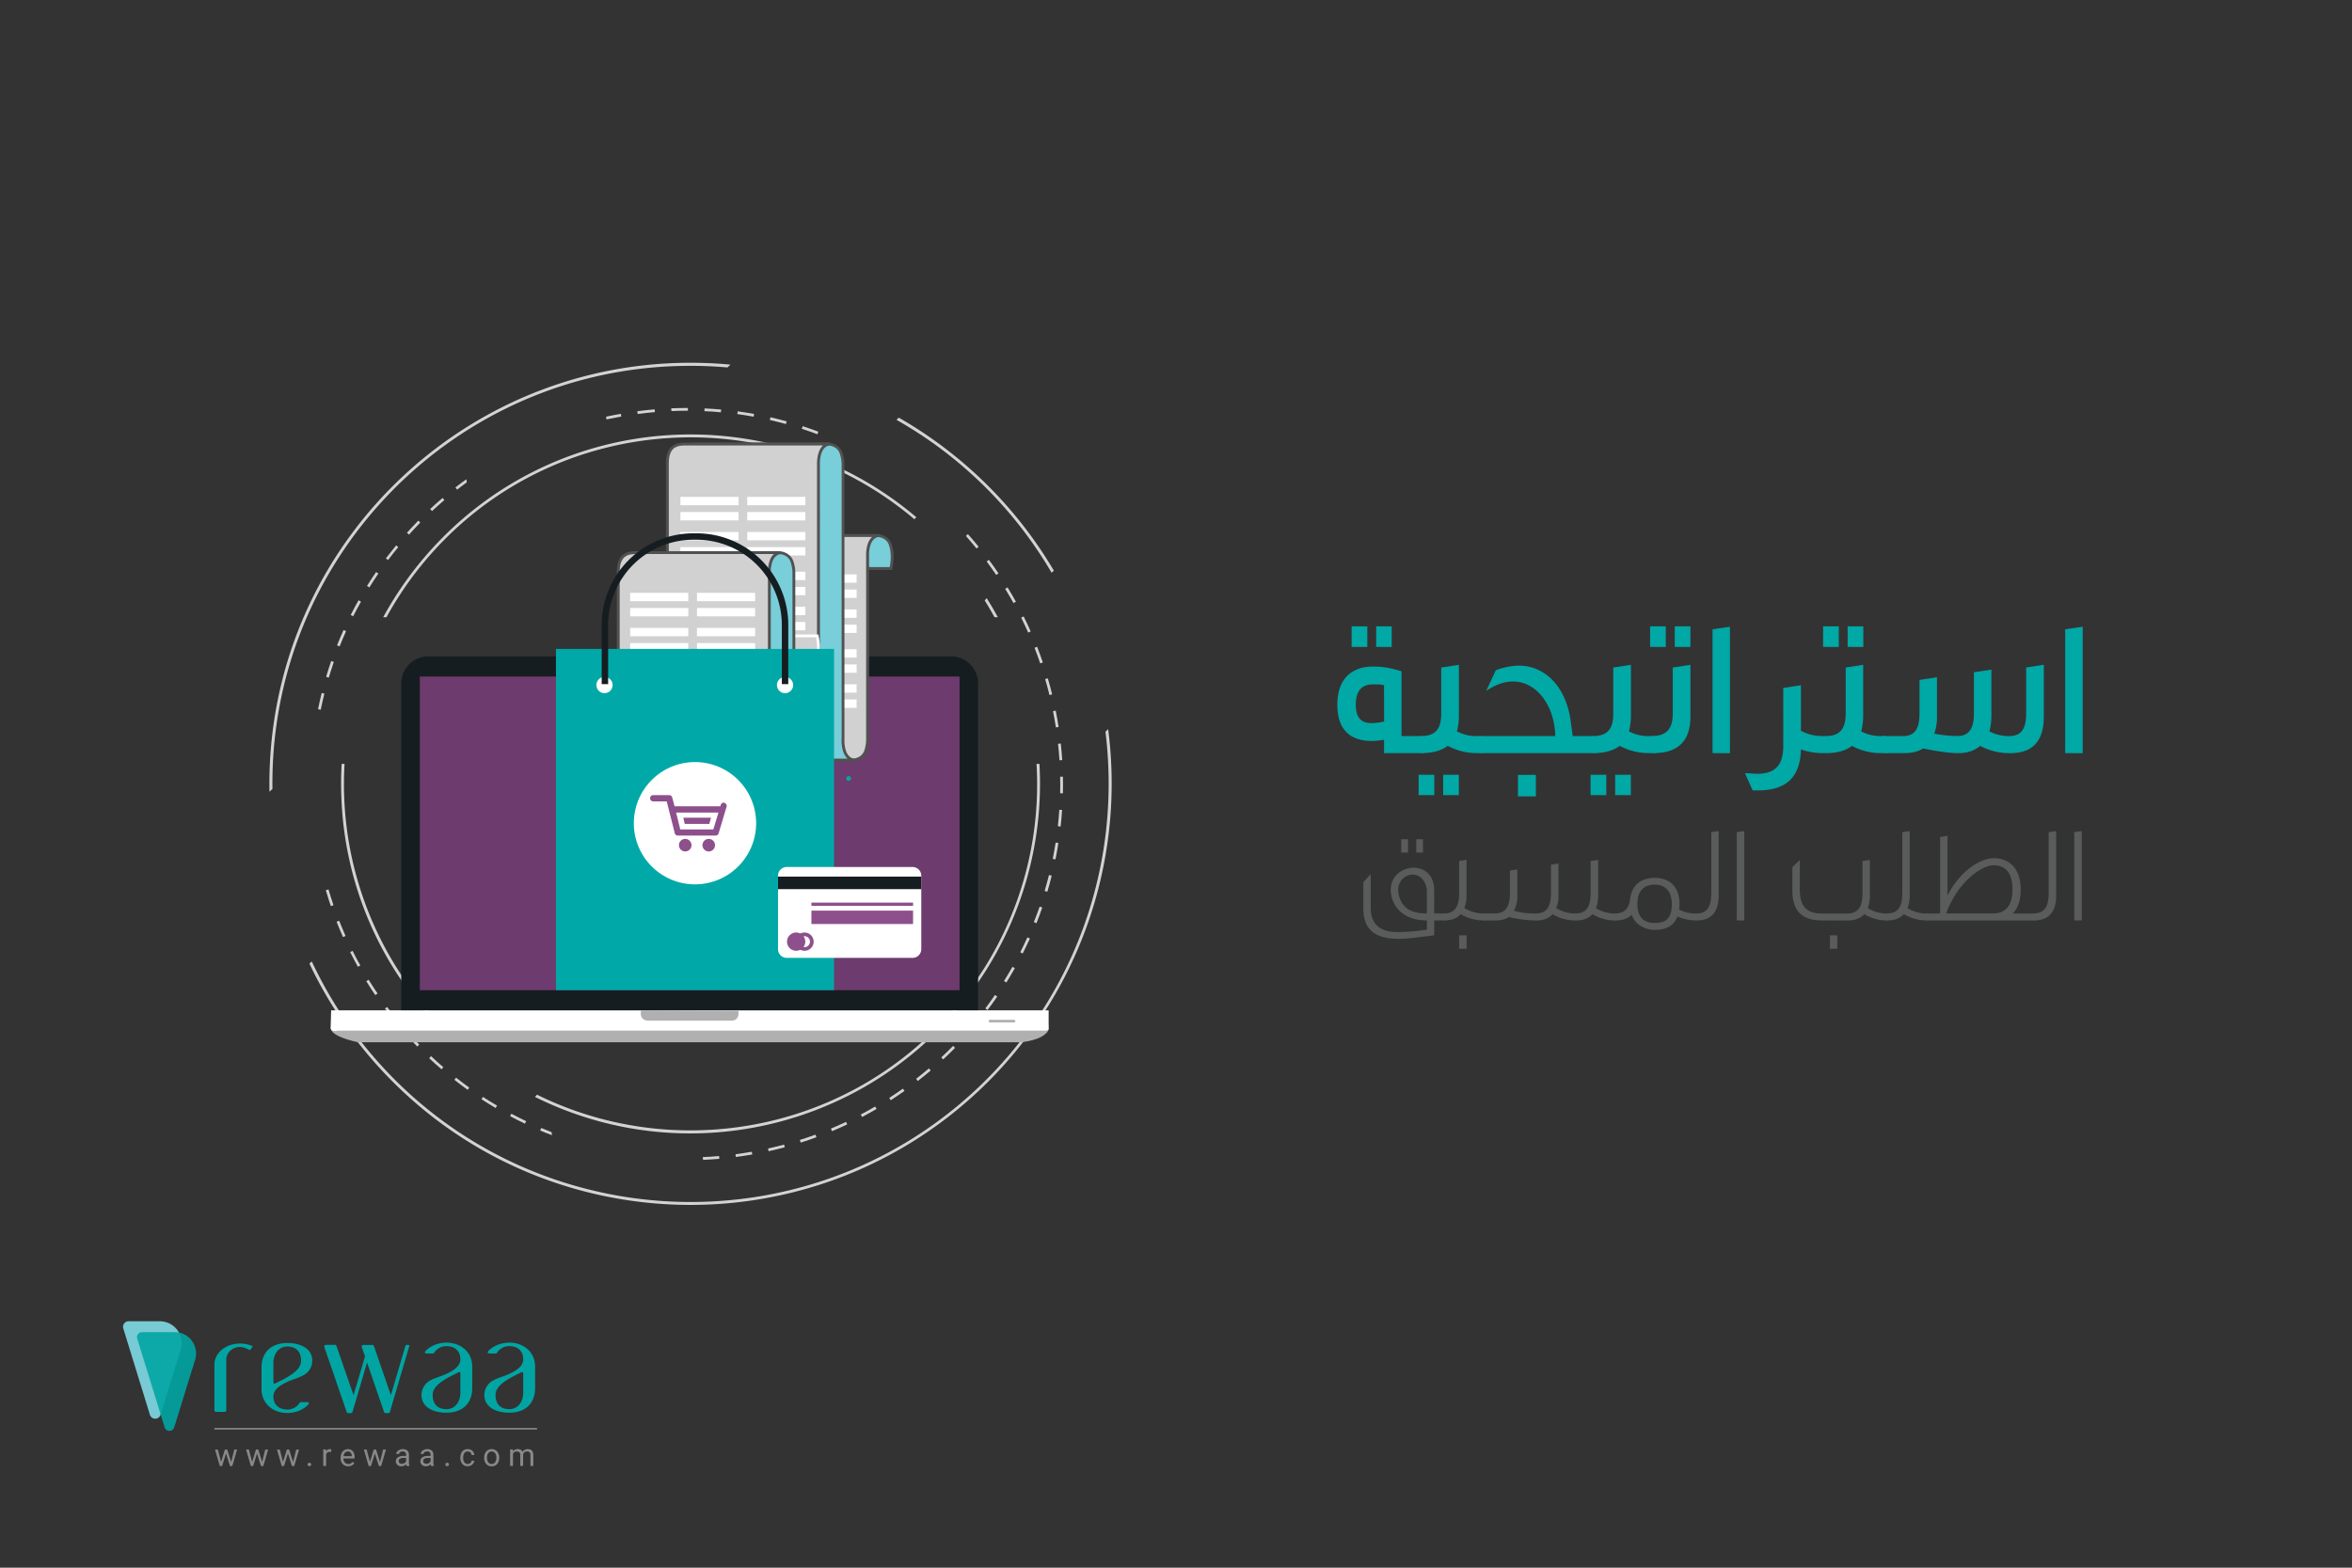<svg id="Layer_1" data-name="Layer 1" xmlns="http://www.w3.org/2000/svg" xmlns:xlink="http://www.w3.org/1999/xlink" viewBox="0 0 1500 1000"><rect x="0" y="0" width="1500" height="1000" fill="#333333" stroke="none"/><defs><style>.cls-1{fill:#00a8a6;}.cls-2{fill:#5a5b5b;}.cls-3{fill:#d3d3d3;}.cls-4{fill:#b0b0b0;}.cls-5{fill:#fff;}.cls-6{fill:url(#linear-gradient);}.cls-7{fill:#161d21;}.cls-8{fill:#6d3b6d;}.cls-9{fill:#78ced9;}.cls-10{fill:#515151;}.cls-11{fill:#d1d1d1;}.cls-12{fill:#00a9a7;}.cls-13{fill:#8d508c;}.cls-14,.cls-16{fill:#00a5a3;}.cls-15{fill:#78cad5;}.cls-16{opacity:0.9;}.cls-17{fill:#898989;}.cls-18{fill:none;stroke:#898989;stroke-miterlimit:10;}</style><linearGradient id="linear-gradient" x1="470.72" y1="-7781.2" x2="470.72" y2="-7781.06" gradientTransform="matrix(1, 0, 0, -1, 0, -7136.3)" gradientUnits="userSpaceOnUse"><stop offset="0.02" stop-color="#5f6767"/><stop offset="0.48" stop-color="#676b6c"/><stop offset="0.51" stop-color="#717576"/><stop offset="0.62" stop-color="#878a8b"/><stop offset="0.72" stop-color="#949899"/><stop offset="0.81" stop-color="#999c9d"/></linearGradient></defs><path class="cls-1" d="M882.69,471.89a45.32,45.32,0,0,1-7.88.75c-12.78,0-21.92-6.26-21.92-23.16,0-17.57,10.39-24.3,22.66-24.3,6.64,0,11.1.88,18.29,3v41.34h13.27l.75,10.89H882.69ZM862,412.66V399.51h10v13.15Zm20.66,24.42a19,19,0,0,0-5.26-.5h-1.85c-6.14,0-10.89,3.13-10.89,12.9,0,9.24,4.25,11.77,10.17,11.77a36.82,36.82,0,0,0,7.89-1Zm-5-24.42V399.51h9.9v13.15Z"/><path class="cls-1" d="M904.73,507.2v-13h10v13Zm37.57-26.81a38.78,38.78,0,0,1-19-4.63c-4.12,3.14-9.89,4.63-16.52,4.63L906,469.53c9.88,0,13.15-4.88,13.15-14.53V425.81l11.26-1.75V457a39.72,39.72,0,0,1-1.25,9.52,26,26,0,0,0,12.65,3h2.88l1.12,10.89ZM920.38,507.2v-13h10v13Z"/><path class="cls-1" d="M1003,469.53h13.4l1,10.89H944.68l-1.13-10.89h48.33c-.37-18.91-11.51-34.81-26.92-34.81-5.38,0-11,1.85-17.15,6l6.13-13.15a43.88,43.88,0,0,1,14.53-3c17.91,0,30.68,14.8,33.29,35.82ZM968.09,508V494.3h11.4V508Z"/><path class="cls-1" d="M1014.42,507.2v-13h10v13ZM1052,480.39a38.75,38.75,0,0,1-19-4.63c-4.13,3.14-9.89,4.63-16.53,4.63l-.75-10.86c9.89,0,13.15-4.88,13.15-14.53V425.81l11.26-1.75V457a40.22,40.22,0,0,1-1.24,9.52,25.89,25.89,0,0,0,12.65,3h2.87l1.13,10.9Zm-21.91,26.81v-13h10v13Z"/><path class="cls-1" d="M1052.36,412.66V399.51h10v13.15Zm.93,56.85c9.89,0,13.53-4.88,13.53-14.52V425.81l11.27-1.75V457c0,15.4-7.52,23.42-23.67,23.42Zm14.79-56.85V399.51h10v13.15Z"/><path class="cls-1" d="M1092.19,480.41v-79l11.1-1.63v80.65Z"/><path class="cls-1" d="M1200.26,480.41a39,39,0,0,1-19.16-4.63c-4,3.14-9.77,4.63-16.4,4.63h-2.26a41.69,41.69,0,0,1-13.87-2.38c-.5,17.57-9.15,26.17-27.55,26.17h-3.26l-4.89-11c1.25,0,6.47.38,7.76.38,11.65,0,16.65-5.64,16.65-17.79V438.83l11.27-1.75v29.05a27.86,27.86,0,0,0,13.4,3.38h2.88c9-.13,12.27-5.13,12.27-14.52V425.81l11.15-1.75V457a40.24,40.24,0,0,1-1.26,9.52,26.27,26.27,0,0,0,12.65,3h2.88l1.25,10.9Zm-37.57-67.75V399.51h10v13.15Zm15.65,0V399.51h10v13.15Z"/><path class="cls-1" d="M1200.88,469.53h12.65c7.89,0,10.64-4.88,10.64-14.53V433.74l11.14-1.76v25a29.69,29.69,0,0,1-1.74,11,82.44,82.44,0,0,0,14.79,1.51c7.51,0,10.52-4.88,10.52-14.53V428.85l11.15-1.76V457a40.24,40.24,0,0,1-1.26,9.52,26,26,0,0,0,12.65,3c7.89,0,10.77-4.88,10.77-14.53v-29.2l11.26-1.75V457c0,15.4-6.75,23.42-21.4,23.42a39.46,39.46,0,0,1-19.16-4.63c-3.76,3.14-8.4,4.63-14,4.63-6,0-14.9-1.38-22.41-3-3.14,2.13-7.64,3-12.15,3h-12.15Z"/><path class="cls-1" d="M1317.09,480.41v-79l11.15-1.63v80.65Z"/><path class="cls-2" d="M914.66,582.69h6.41l.44,4.43h-6.85v9.53c-1.68.08-3.47.53-5.34.62-5.33.62-11.55,1.6-17.25,1.6-12.1,0-22.58-3.65-22.58-19.12V562.68l4.71-5.08V579c0,12.54,8.09,15.57,17.56,15.57A131.06,131.06,0,0,0,910,593v-5.88c-10,0-19.22-4-22.32-14.4-6-21.61,26.9-27.36,27-4.89ZM910,567.47c-2.49-15.92-21.7-10.17-17.79,4,2.22,7.74,7.47,11.21,17.79,11.21Zm-16.36-23.65v-8.45h4.35v8.45Zm9.6,0v-8.45h4.27v8.45Z"/><path class="cls-2" d="M946.24,587.12a28.39,28.39,0,0,1-14.68-4c-2.58,2.93-6.23,4-10.41,4h-.08l-.45-4.43h.09c7.2,0,9.87-4.37,9.87-13v-20.5l4.72-.71v22.72a21.53,21.53,0,0,1-1.42,8,22.39,22.39,0,0,0,11.91,3.46h.45l.44,4.44Zm-15.66,18.06v-8.53h4.75v8.53Z"/><path class="cls-2" d="M945.61,582.69h7.47c7.2,0,9.88-4.37,9.88-13V555.29l4.73-.69v16.65a19,19,0,0,1-1.41,8,1.89,1.89,0,0,1-.19.44c-.08.35-.44.79-.53,1.15a12.4,12.4,0,0,0,2.84.8l1.08.27a49.29,49.29,0,0,0,9.78.8c7.2,0,9.87-4.36,9.87-12.94V551.55l4.8-.79v20.49a18.07,18.07,0,0,1-1.51,8,23,23,0,0,0,12,3.46c7.4,0,10-4.27,10-12.94V549.24l4.8-.71v22.72a25.6,25.6,0,0,1-1.34,8.09,23.32,23.32,0,0,0,12,3.38h.44l.44,4.44h-.52a28.39,28.39,0,0,1-14.68-4q-3.6,4-10.67,4a29,29,0,0,1-14.79-4c-2.49,2.93-6.14,4-10.41,4A74.89,74.89,0,0,1,966,585.75l-1.69-.27a7.85,7.85,0,0,1-1.78-.63c-2.4,1.69-5.7,2.31-8.9,2.31h-7.59Z"/><path class="cls-2" d="M1039.61,573.43c1.16-9.25,7.4-13.43,15.66-13.43,10.76,0,15.83,6.94,15.83,16.45a22.87,22.87,0,0,1-.27,3.7,22.7,22.7,0,0,0,10.5,2.58h.44c7,0,9.61-4.45,9.61-12.94v-39l4.7-.7v41.12c0,10.4-4.53,15.91-13.87,15.91h-.53a29.74,29.74,0,0,1-11.91-2.49c-2.14,5.78-7,8.54-14.5,8.54a16.7,16.7,0,0,1-11.38-4.44,14.8,14.8,0,0,1-3.3-5.16c-2.4,2.4-5.78,3.55-10.32,3.55l-.44-4.44C1036,582.69,1038.82,579.57,1039.61,573.43Zm26.6,3.21c0-8.45-4.54-12.36-10.94-12.36-5.7,0-10,2.93-10.77,9.33l-.17,1.34a9.53,9.53,0,0,0-.09,1.69c0,8.44,4.27,12.09,10.58,12.09h.45c7.91,0,10.94-3.56,10.94-12.09Z"/><path class="cls-2" d="M1107.65,587.12V530.83l4.8-.7v57Z"/><path class="cls-2" d="M1161.88,587.12c-12.89,0-18.77-6.3-18.77-19v-15l4.72-4.54v18.94c0,10.23,4.09,15.22,14.05,15.22h15.92c7.4,0,10-4.28,10-13v-20.5l4.72-.71v22.72a25,25,0,0,1-1.25,8.09,23.1,23.1,0,0,0,11.92,3.38h.44l.53,4.44h-.53a28.35,28.35,0,0,1-14.67-4q-3.62,4-10.68,4Zm5.16,18.06v-8.53h4.71v8.53Z"/><path class="cls-2" d="M1228.87,587.12a28.39,28.39,0,0,1-14.68-4c-2.58,2.93-6.23,4-10.41,4h-.08l-.44-4.43h.08c7.2,0,9.87-4.37,9.87-13V530.83l4.72-.7v41.12a21.53,21.53,0,0,1-1.42,8,22.43,22.43,0,0,0,11.92,3.46h.44l.44,4.44Z"/><path class="cls-2" d="M1237.31,582.69V533.86l4.72-.71v38c9.69-18.67,23.65-23.75,29.35-23.75,9.78,0,17.33,6.23,17.33,19.93,0,7.2-1.84,12.18-5.06,15.39H1297l.53,4.43h-68.65l-.44-4.43Zm3.83,0h29.79c8.81,0,12.54-5.7,12.54-15.39,0-10.67-4.62-15.39-12.19-15.39C1264,551.91,1248.52,562.41,1241.14,582.69Z"/><path class="cls-2" d="M1296.55,582.69c7.39,0,10-4.28,10-13V530.83l4.79-.7v41.12c0,10.4-4.62,15.91-14.31,15.91Z"/><path class="cls-2" d="M1322.87,587.12V530.83l4.8-.7v57Z"/><path class="cls-3" d="M173.75,503.24c-1.92-147.11,115.77-267.93,262.87-269.85a265,265,0,0,1,27.32,1l1.93-1.79c-5.05-.48-10.12-.84-15.23-1C302.4,226,177.63,341.53,172,489.77c-.2,5.11-.24,10.17-.15,15.27Z"/><path class="cls-3" d="M670.66,365.34,672.1,364a271.51,271.51,0,0,0-98.87-97.58l-1.5,1.39a267.07,267.07,0,0,1,98.94,97.52Z"/><path class="cls-3" d="M705,466.76c10.23,82.37-17.89,168.36-83.3,229-107.91,100-277,93.53-377-14.42a265.87,265.87,0,0,1-45.86-68.06l-1.5,1.39a269.66,269.66,0,0,0,46,67.92C344.15,791.36,514.11,797.84,622.93,697a269,269,0,0,0,83.81-231.87Z"/><path class="cls-3" d="M246.48,393.71a220.66,220.66,0,0,1,30-42.14c80.17-88.52,216.23-97,306.7-20.34l1.19-1.32c-91.73-77.67-228.52-68.6-309.2,20.49a225.14,225.14,0,0,0-30.79,43.31Z"/><path class="cls-3" d="M219.74,487.29h-1.85a224.36,224.36,0,0,0-.07,23.77,221.23,221.23,0,0,0,67.55,149.07l1.19-1.31A220.83,220.83,0,0,1,219.74,487.29Z"/><path class="cls-3" d="M636.4,393.71q-3.35-6.19-7.13-12.17L628,383q3.3,5.29,6.27,10.74Z"/><path class="cls-3" d="M662.9,487.29h-1.85a220.45,220.45,0,0,1-56.76,161.18c-67.77,74.82-175.47,92.47-261.82,49.81l-1.3,1.42c110.3,54.74,244.08,9.7,298.82-100.6A222.88,222.88,0,0,0,663,489C663,488.44,662.92,487.86,662.9,487.29Z"/><path class="cls-3" d="M530.61,721.55c3.25-1.36,6.47-2.78,9.7-4.31l-.75-1.6c-3.16,1.49-6.41,2.93-9.63,4.28Z"/><path class="cls-3" d="M246.9,642.34l-1.39,1c2.1,2.82,4.3,5.63,6.52,8.33l1.37-1.11C251.16,647.93,249,645.14,246.9,642.34Z"/><path class="cls-3" d="M235.09,624.94l-1.51.93c1.85,3,3.78,6,5.75,8.88l1.46-1C238.83,630.88,236.92,627.91,235.09,624.94Z"/><path class="cls-3" d="M209.49,567.37l-1.69.5c1,3.39,2.07,6.79,3.21,10.12l1.67-.57C211.56,574.11,210.48,570.74,209.49,567.37Z"/><path class="cls-3" d="M274.9,673.7,273.68,675c2.58,2.4,5.23,4.79,7.9,7.08l1.15-1.33C280.07,678.46,277.44,676.09,274.9,673.7Z"/><path class="cls-3" d="M224.86,606.55l-1.54.76c1.57,3.14,3.23,6.31,4.94,9.39l1.55-.86C228.08,612.86,226.42,609.68,224.86,606.55Z"/><path class="cls-3" d="M216.31,587.31l-1.65.65c1.3,3.28,2.67,6.57,4.1,9.78l1.61-.71C219,593.84,217.58,590.56,216.31,587.31Z"/><path class="cls-3" d="M510.68,728.84c3.36-1.06,6.74-2.21,10-3.43l-.6-1.65c-3.28,1.2-6.64,2.34-10,3.4Z"/><path class="cls-3" d="M469.06,736.28l.23,1.74c3.5-.46,7-1,10.49-1.6l-.31-1.74C476,735.28,472.53,735.84,469.06,736.28Z"/><path class="cls-3" d="M489.81,732.62l.38,1.72c3.44-.76,6.91-1.61,10.31-2.52l-.46-1.7C496.66,731,493.22,731.87,489.81,732.62Z"/><path class="cls-3" d="M290.87,687.43l-1.09,1.38c2.78,2.18,5.63,4.32,8.48,6.37l1-1.43C296.46,691.72,293.59,689.61,290.87,687.43Z"/><path class="cls-3" d="M308,699.7l-.92,1.48c2.95,1.92,6,3.8,9,5.6l.93-1.52C313.94,703.48,310.92,701.63,308,699.7Z"/><path class="cls-3" d="M351.77,722.17c-2.22-.86-4.43-1.74-6.61-2.66l-.68,1.62c2.48,1.06,5,2.06,7.54,3Z"/><path class="cls-3" d="M326.13,710.42l-.82,1.56c3.11,1.66,6.3,3.27,9.48,4.79l.76-1.59C332.43,713.65,329.22,712.07,326.13,710.42Z"/><path class="cls-3" d="M260.2,658.63l-1.32,1.17c2.35,2.63,4.78,5.24,7.24,7.76l1.26-1.24C264.93,663.83,262.52,661.24,260.2,658.63Z"/><path class="cls-3" d="M254,349l-1.36-1.12c-2.24,2.77-4.44,5.55-6.55,8.32l1.41,1C249.54,354.51,251.73,351.73,254,349Z"/><path class="cls-3" d="M282.25,317.63c-2.67,2.29-5.33,4.63-7.91,7.07l1.2,1.29c2.56-2.39,5.2-4.75,7.85-7Z"/><path class="cls-3" d="M266.78,332.1c-2.45,2.52-4.9,5.12-7.25,7.74l1.31,1.19c2.34-2.61,4.76-5.2,7.2-7.69Z"/><path class="cls-3" d="M297.44,305.69c-2.36,1.71-4.71,3.45-7,5.24l1.09,1.39c2-1.58,4.08-3.12,6.16-4.63Z"/><path class="cls-3" d="M396.23,265.68l-.3-1.73c-3.13.55-6.28,1.18-9.4,1.85l.23,1.74C389.94,266.88,393.12,266.24,396.23,265.68Z"/><path class="cls-3" d="M448.17,738.11l.23,1.75c3.44-.15,6.92-.38,10.35-.68l-.16-1.76C455.15,737.69,451.63,738,448.17,738.11Z"/><path class="cls-3" d="M239.86,364.88c-2,2.9-3.94,5.9-5.8,8.89l1.5.93c1.85-3,3.78-5.95,5.75-8.84Z"/><path class="cls-3" d="M228.66,382.92c-1.72,3.07-3.4,6.22-5,9.37l1.58.8c1.58-3.14,3.25-6.26,5-9.31Z"/><path class="cls-3" d="M205.17,442c-.86,3.43-1.64,6.91-2.34,10.38l1.73.35c.69-3.44,1.47-6.91,2.33-10.3Z"/><path class="cls-3" d="M219.1,401.88c-1.45,3.21-2.84,6.47-4.14,9.78l1.63.65c1.3-3.24,2.69-6.52,4.12-9.71Z"/><path class="cls-3" d="M211.24,421.62c-1.16,3.33-2.26,6.74-3.25,10.12l1.69.51c1-3.36,2.09-6.74,3.23-10Z"/><path class="cls-3" d="M667.94,568.82c1-3.39,2-6.84,2.78-10.26l-1.71-.42c-.85,3.39-1.8,6.81-2.78,10.17Z"/><path class="cls-3" d="M655.74,403.52l1.61-.71c-1.43-3.22-2.94-6.48-4.52-9.61l-1.58.78C652.82,397.12,654.32,400.33,655.74,403.52Z"/><path class="cls-3" d="M622.78,349.89l1.37-1.12c-2.23-2.73-4.54-5.45-6.88-8.08L616,341.87C618.3,344.48,620.59,347.18,622.78,349.89Z"/><path class="cls-3" d="M549.81,712.5c3.1-1.63,6.22-3.36,9.24-5.14l-.92-1.52c-3,1.76-6.1,3.48-9.18,5.1Z"/><path class="cls-3" d="M635.35,366.75l1.46-1c-2-2.91-4-5.82-6.13-8.64l-1.42,1.05C631.34,361,633.4,363.87,635.35,366.75Z"/><path class="cls-3" d="M438.71,262v-1.77c-3.51,0-7.08.06-10.6.22l.07,1.76C431.68,262,435.22,262,438.71,262Z"/><path class="cls-3" d="M406.68,264.08l.51-.08c3.49-.45,7-.83,10.48-1.14l-.15-1.75c-3.5.3-7,.69-10.56,1.14l-.51.07Z"/><path class="cls-3" d="M459.75,263l.17-1.76c-3.52-.32-7.08-.56-10.59-.72l-.08,1.76C452.74,262.4,456.27,262.63,459.75,263Z"/><path class="cls-3" d="M521.28,277l.63-1.64c-3.32-1.24-6.7-2.42-10-3.51l-.55,1.68C514.64,274.59,518,275.75,521.28,277Z"/><path class="cls-3" d="M501.21,270.48l.47-1.7c-3.4-.92-6.87-1.85-10.31-2.6l-.4,1.72C494.39,268.68,497.84,269.55,501.21,270.48Z"/><path class="cls-3" d="M480.62,265.79l.32-1.74c-3.47-.63-7-1.2-10.48-1.67l-.24,1.75C473.68,264.6,477.18,265.18,480.62,265.79Z"/><path class="cls-3" d="M646.35,384.66l1.55-.85c-1.71-3.08-3.51-6.16-5.35-9.14l-1.5.92C642.88,378.56,644.65,381.61,646.35,384.66Z"/><path class="cls-3" d="M616.31,660.66c2.35-2.62,4.68-5.32,6.92-8l-1.37-1.13c-2.22,2.7-4.53,5.39-6.87,8Z"/><path class="cls-3" d="M629.81,644.3c2.11-2.78,4.2-5.71,6.19-8.62l-1.46-1c-2,2.89-4,5.77-6.14,8.56Z"/><path class="cls-3" d="M641.8,626.73c1.85-3,3.7-6.08,5.41-9.15l-1.53-.86c-1.72,3-3.53,6.11-5.37,9.07Z"/><path class="cls-3" d="M568.08,701.81c2.95-1.9,5.9-3.9,8.76-5.93l-1-1.45c-2.85,2-5.78,4-8.71,5.9Z"/><path class="cls-3" d="M652.22,608.23c1.59-3.14,3.13-6.37,4.62-9.57l-1.61-.74c-1.44,3.19-3,6.39-4.55,9.52Z"/><path class="cls-3" d="M585.34,689.54c2.78-2.15,5.55-4.41,8.22-6.69l-1.14-1.35c-2.67,2.27-5.41,4.51-8.16,6.66Z"/><path class="cls-3" d="M601.51,675.79c2.58-2.4,5.13-4.9,7.6-7.39l-1.27-1.24c-2.44,2.49-5,5-7.54,7.35Z"/><path class="cls-3" d="M673.4,464l1.74-.26c-.53-3.5-1.15-7-1.85-10.45l-1.73.34C672.25,457.06,672.86,460.54,673.4,464Z"/><path class="cls-3" d="M661,588.89c1.31-3.27,2.56-6.62,3.7-10l-1.66-.58c-1.16,3.31-2.4,6.64-3.7,9.88Z"/><path class="cls-3" d="M663.4,423.14l1.68-.57c-1.14-3.33-2.37-6.69-3.65-10l-1.64.65C661.06,416.5,662.28,419.83,663.4,423.14Z"/><path class="cls-3" d="M669.3,443.35l1.71-.41c-.83-3.41-1.75-6.86-2.77-10.25l-1.7.49C667.56,436.54,668.48,439.94,669.3,443.35Z"/><path class="cls-3" d="M677.44,484.84c-.22-3.49-.54-7-.92-10.56l-1.75.19c.38,3.49.68,7,.92,10.49Z"/><path class="cls-3" d="M673.13,548.19c.7-3.44,1.34-7,1.85-10.44l-1.74-.28c-.54,3.46-1.18,6.94-1.85,10.36Z"/><path class="cls-3" d="M676.41,527.23c.4-3.49.73-7.05.93-10.57l-1.76-.12c-.24,3.49-.55,7-.92,10.49Z"/><path class="cls-3" d="M677.88,506.06c.09-3.53.09-7.1,0-10.61h-1.76c.07,3.49.07,7,0,10.53Z"/><path class="cls-4" d="M211.08,655.16s-2.84,5.29,17.33,9.69H650.75s14.13-.92,17.85-7.56v-3.65Z"/><path class="cls-5" d="M211.18,644.48h457.6v11.75s.68,1.58-4.7,1.18H215.49s-4.22,1.18-4.63-1.57Z"/><path class="cls-4" d="M647.53,651.34a.77.77,0,0,1-.69.83H631.27a.76.76,0,0,1-.67-.83h0a.77.77,0,0,1,.67-.83h15.55a.78.78,0,0,1,.69.83Z"/><path class="cls-4" d="M408.89,644.58s-1.76,5.88,4.12,6.47h53.08s5.65.74,4.9-6.26Z"/><path class="cls-6" d="M470.72,644.9v-.14h0A.33.33,0,0,0,470.72,644.9Z"/><path class="cls-7" d="M623.78,644.43V435.86a17.27,17.27,0,0,0-17.2-17.19H273.11a17.28,17.28,0,0,0-17.21,17.22V644.43Z"/><rect class="cls-8" x="267.74" y="431.56" width="344.22" height="200.07"/><path class="cls-9" d="M568.23,362.65c1.06-5.06,1.28-10.28-.39-15.22-1.93-5.7-8.08-5.81-8.08-5.81H474.31v21Z"/><path class="cls-10" d="M568.91,363.55H473.36V340.71h86.35c.08,0,6.84.2,8.94,6.43,1.55,4.55,1.67,9.69.42,15.72Zm-93.74-1.85h92.27c1-5.37.87-10-.5-14-1.69-5-7-5.18-7.25-5.19H475.17Z"/><path class="cls-11" d="M560.16,341.62H467.81c-8.19,0-10.83,4.62-10.83,12.37V472.42h1.61v12.41H544s6.15-.11,8.08-5.81a23.54,23.54,0,0,0,1.17-6.6h0V355.24S552.51,342.93,560.16,341.62Z"/><path class="cls-10" d="M544,485.73H457.68V473.32h-1.61V354c0-9.06,3.7-13.28,11.74-13.28h92.35l.15,1.8c-6.81,1.16-6.08,12.55-6.07,12.66v118.1h-.09a23.9,23.9,0,0,1-1.17,6c-2.1,6.23-8.86,6.42-8.93,6.42Zm-84.55-1.85H544c.32,0,5.55-.23,7.24-5.18a22.62,22.62,0,0,0,1.13-6.36V355.24c0-.39-.56-8.82,3.8-12.71H467.81c-7,0-9.93,3.43-9.93,11.46V471.51h1.61Z"/><rect class="cls-5" x="467.99" y="367.75" width="34.37" height="2.6"/><rect class="cls-5" x="466.63" y="366.39" width="37.09" height="5.32"/><rect class="cls-5" x="510.6" y="367.75" width="34.37" height="2.6"/><rect class="cls-5" x="509.24" y="366.39" width="37.09" height="5.32"/><rect class="cls-5" x="467.99" y="377.42" width="34.37" height="2.6"/><rect class="cls-5" x="466.63" y="376.06" width="37.09" height="5.32"/><rect class="cls-5" x="510.6" y="377.42" width="34.37" height="2.6"/><rect class="cls-5" x="509.24" y="376.06" width="37.09" height="5.32"/><rect class="cls-5" x="467.99" y="390.12" width="34.37" height="2.6"/><rect class="cls-5" x="466.63" y="388.76" width="37.09" height="5.32"/><rect class="cls-5" x="510.6" y="390.12" width="34.37" height="2.6"/><rect class="cls-5" x="509.24" y="388.76" width="37.09" height="5.32"/><rect class="cls-5" x="467.99" y="399.79" width="34.37" height="2.6"/><rect class="cls-5" x="466.63" y="398.43" width="37.09" height="5.33"/><rect class="cls-5" x="510.6" y="399.79" width="34.37" height="2.6"/><rect class="cls-5" x="509.24" y="398.43" width="37.09" height="5.33"/><rect class="cls-5" x="467.99" y="415.5" width="34.37" height="2.6"/><rect class="cls-5" x="466.63" y="414.14" width="37.09" height="5.33"/><rect class="cls-5" x="510.6" y="415.5" width="34.37" height="2.6"/><rect class="cls-5" x="509.24" y="414.14" width="37.09" height="5.33"/><rect class="cls-5" x="467.99" y="425.17" width="34.37" height="2.6"/><rect class="cls-5" x="466.63" y="423.82" width="37.09" height="5.32"/><rect class="cls-5" x="510.6" y="425.17" width="34.37" height="2.6"/><rect class="cls-5" x="509.24" y="423.82" width="37.09" height="5.32"/><rect class="cls-5" x="467.99" y="437.87" width="34.37" height="2.6"/><rect class="cls-5" x="466.63" y="436.51" width="37.09" height="5.32"/><rect class="cls-5" x="510.6" y="437.87" width="34.37" height="2.6"/><rect class="cls-5" x="509.24" y="436.51" width="37.09" height="5.32"/><rect class="cls-5" x="467.99" y="447.54" width="34.37" height="2.6"/><rect class="cls-5" x="466.63" y="446.18" width="37.09" height="5.33"/><rect class="cls-5" x="510.6" y="447.54" width="34.37" height="2.6"/><rect class="cls-5" x="509.24" y="446.18" width="37.09" height="5.33"/><path class="cls-9" d="M537.66,471.21V297.29h0a24,24,0,0,0-1.21-8.24c-1.92-5.69-8.08-5.81-8.08-5.81H442.93v14.05h-1.62V472.45c0,7.72,2.65,12.38,10.83,12.38H544.5C536.79,483.51,537.66,471.21,537.66,471.21Z"/><path class="cls-10" d="M544.49,485.73H452.13c-8,0-11.73-4.21-11.73-13.28V296.38H442v-14h86.34c.09,0,6.85.19,8.94,6.42a24.43,24.43,0,0,1,1.26,7.91V471.21c0,.17-.71,11.56,6.08,12.72ZM442.21,298.2V472.45c0,8,3,11.47,9.92,11.47h88.41c-4.35-3.89-3.82-12.34-3.78-12.78V298.22h0v-.92a22.94,22.94,0,0,0-1.16-7.93c-1.68-5-7-5.18-7.24-5.19H443.85v14Z"/><path class="cls-11" d="M522,414.05V296.86s-.86-12.3,6.83-13.62H436.46c-8.19,0-10.83,4.63-10.83,12.38V414.05Z"/><path class="cls-10" d="M522.92,415h-98.2V295.62c0-9.07,3.7-13.28,11.74-13.28h92.36l.14,1.8c-6.8,1.16-6.08,12.55-6.07,12.66Zm-96.37-1.85h94.52V296.86c0-.38-.56-8.82,3.8-12.71H436.46c-7,0-9.92,3.43-9.92,11.47Z"/><path class="cls-11" d="M521.16,405.61c1.06,5.06,1.29,10.27-.38,15.22-1.92,5.69-8.09,5.8-8.09,5.8H427.25v-21Z"/><path class="cls-5" d="M512.74,427.54h-86.4V404.7H521.9l.15.72c1.26,6,1.12,11.1-.41,15.72-2.11,6.23-8.87,6.42-8.93,6.43Zm-84.54-1.85h84.53c.31,0,5.54-.23,7.24-5.19,1.36-4.05,1.53-8.64.5-14H428.15Z"/><rect class="cls-5" x="435.3" y="318.31" width="34.37" height="2.6"/><rect class="cls-5" x="433.94" y="316.95" width="37.09" height="5.33"/><rect class="cls-5" x="477.9" y="318.31" width="34.37" height="2.6"/><rect class="cls-5" x="476.54" y="316.95" width="37.09" height="5.33"/><rect class="cls-5" x="435.3" y="327.98" width="34.37" height="2.6"/><rect class="cls-5" x="433.94" y="326.62" width="37.09" height="5.32"/><rect class="cls-5" x="477.9" y="327.98" width="34.37" height="2.6"/><rect class="cls-5" x="476.54" y="326.62" width="37.09" height="5.32"/><rect class="cls-5" x="435.3" y="340.68" width="34.37" height="2.6"/><rect class="cls-5" x="433.94" y="339.32" width="37.09" height="5.32"/><rect class="cls-5" x="477.9" y="340.68" width="34.37" height="2.6"/><rect class="cls-5" x="476.54" y="339.32" width="37.09" height="5.32"/><rect class="cls-5" x="435.3" y="350.35" width="34.37" height="2.6"/><rect class="cls-5" x="433.94" y="348.99" width="37.09" height="5.33"/><rect class="cls-5" x="477.9" y="350.35" width="34.37" height="2.6"/><rect class="cls-5" x="476.54" y="348.99" width="37.09" height="5.33"/><rect class="cls-5" x="435.3" y="366.06" width="34.37" height="2.6"/><rect class="cls-5" x="433.94" y="364.7" width="37.09" height="5.33"/><rect class="cls-5" x="477.9" y="366.06" width="34.37" height="2.6"/><rect class="cls-5" x="476.54" y="364.7" width="37.09" height="5.33"/><rect class="cls-5" x="435.3" y="375.73" width="34.37" height="2.6"/><rect class="cls-5" x="433.94" y="374.37" width="37.09" height="5.32"/><rect class="cls-5" x="477.9" y="375.73" width="34.37" height="2.6"/><rect class="cls-5" x="476.54" y="374.37" width="37.09" height="5.32"/><rect class="cls-5" x="435.3" y="388.43" width="34.37" height="2.6"/><rect class="cls-5" x="433.94" y="387.07" width="37.09" height="5.32"/><rect class="cls-5" x="477.9" y="388.43" width="34.37" height="2.6"/><rect class="cls-5" x="476.54" y="387.07" width="37.09" height="5.32"/><rect class="cls-5" x="435.3" y="398.1" width="34.37" height="2.61"/><rect class="cls-5" x="433.94" y="396.74" width="37.09" height="5.33"/><rect class="cls-5" x="477.9" y="398.1" width="34.37" height="2.61"/><rect class="cls-5" x="476.54" y="396.74" width="37.09" height="5.33"/><path class="cls-9" d="M506.32,413V365.2h0a23.74,23.74,0,0,0-1.2-6.89c-1.92-5.7-8.08-5.81-8.08-5.81H411.6v12.7H410v49.06c0,7.71,2.64,12.37,10.83,12.37h92.35C505.45,425.32,506.32,413,506.32,413Z"/><path class="cls-10" d="M513.14,427.54H420.79c-8,0-11.74-4.22-11.74-13.28V364.33h1.64V351.6H497c.09,0,6.85.19,9,6.47a23.91,23.91,0,0,1,1.2,6.27h0v48.72c0,.18-.72,11.57,6.07,12.72ZM410.86,366.11v48.15c0,8,3,11.46,9.93,11.46H509.2c-4.34-3.88-3.82-12.34-3.79-12.77V365.24a22.68,22.68,0,0,0-1.14-6.64c-1.69-5-7-5.18-7.25-5.19H412.51v12.7Z"/><path class="cls-11" d="M490.66,518.62V366.12s-.87-12.3,6.83-13.62H405.13c-8.18,0-10.83,4.63-10.83,12.38V518.62Z"/><path class="cls-10" d="M491.57,519.53H393.39V364.88c0-9.07,3.7-13.28,11.74-13.28h92.36l.15,1.85c-6.81,1.15-6.09,12.54-6.08,12.66Zm-96.36-1.85h94.54V366.12c0-.38-.56-8.82,3.79-12.71H405.13c-6.95,0-9.92,3.43-9.92,11.47Z"/><rect class="cls-5" x="403.24" y="379.52" width="34.37" height="2.6"/><rect class="cls-5" x="401.88" y="378.16" width="37.09" height="5.33"/><rect class="cls-5" x="445.85" y="379.52" width="34.37" height="2.6"/><rect class="cls-5" x="444.49" y="378.16" width="37.09" height="5.33"/><rect class="cls-5" x="403.24" y="389.19" width="34.37" height="2.6"/><rect class="cls-5" x="401.88" y="387.84" width="37.09" height="5.32"/><rect class="cls-5" x="445.85" y="389.19" width="34.37" height="2.6"/><rect class="cls-5" x="444.49" y="387.84" width="37.09" height="5.32"/><rect class="cls-5" x="403.24" y="401.89" width="34.37" height="2.6"/><rect class="cls-5" x="401.88" y="400.53" width="37.09" height="5.32"/><rect class="cls-5" x="445.85" y="401.89" width="34.37" height="2.6"/><rect class="cls-5" x="444.49" y="400.53" width="37.09" height="5.32"/><rect class="cls-5" x="403.24" y="411.56" width="34.37" height="2.6"/><rect class="cls-5" x="401.88" y="410.2" width="37.09" height="5.33"/><rect class="cls-5" x="445.85" y="411.56" width="34.37" height="2.6"/><rect class="cls-5" x="444.49" y="410.2" width="37.09" height="5.33"/><rect class="cls-12" x="354.57" y="413.93" width="177.34" height="217.65"/><path class="cls-5" d="M390.69,437a5.16,5.16,0,1,1-5.16-5.16h0a5.16,5.16,0,0,1,5.16,5.14Z"/><path class="cls-5" d="M505.83,437a5.16,5.16,0,1,1-5.16-5.16h0a5.15,5.15,0,0,1,5.15,5.15Z"/><path class="cls-7" d="M387.85,436.38V398.65a54.42,54.42,0,0,1,54.35-54.36h2.06a54.43,54.43,0,0,1,54.36,54.36v37.73h4.11V398.65a58.53,58.53,0,0,0-58.47-58.46H442.2a58.53,58.53,0,0,0-58.47,58.46v37.73Z"/><path class="cls-5" d="M496.19,605.46a5.56,5.56,0,0,0,5.55,5.55H582a5.55,5.55,0,0,0,5.55-5.55V558.6a5.54,5.54,0,0,0-5.55-5.55H501.73a5.55,5.55,0,0,0-5.55,5.55Z"/><rect class="cls-7" x="496.19" y="559.18" width="91.34" height="7.99"/><rect class="cls-13" x="517.48" y="580.87" width="64.84" height="8.55"/><rect class="cls-13" x="517.48" y="575.76" width="64.84" height="2.08"/><path class="cls-13" d="M513.1,606.48a5.82,5.82,0,1,1,5.81-5.82h0A5.81,5.81,0,0,1,513.1,606.48Zm0-9.25a3.47,3.47,0,1,0,3.46,3.47h0a3.47,3.47,0,0,0-3.44-3.5h0Z"/><path class="cls-13" d="M507.76,606.48a5.82,5.82,0,1,1,5.81-5.83v0A5.82,5.82,0,0,1,507.76,606.48Z"/><path class="cls-5" d="M482.23,525.11a39,39,0,1,1-39-39,39,39,0,0,1,39,39Z"/><polygon class="cls-13" points="448.98 521.58 446.43 521.58 435.8 521.58 436.69 525.55 446.41 525.55 448.98 525.55 452.4 525.55 453.45 521.58 448.98 521.58"/><path class="cls-13" d="M437,535.12a4,4,0,1,0,4,4h0A4,4,0,0,0,437,535.12Z"/><path class="cls-13" d="M452,535.12a4,4,0,1,0,4,4h0A4,4,0,0,0,452,535.12Z"/><path class="cls-13" d="M462.1,512.07a1.88,1.88,0,0,0-.57-.09,2,2,0,0,0-1.85,1.41l-.26.92H430.21l-1.5-5.61a2,2,0,0,0-1.92-1.51H416.58a2,2,0,1,0,0,4h8.62l5.14,20.3a2,2,0,0,0,1.91,1.51H456.4a2,2,0,0,0,1.9-1.41l5.08-17a1.84,1.84,0,0,0,.09-.57,2,2,0,0,0-1.41-1.85m-7,16.49-.12.4h-21.1l-2.64-10.74h27Z"/><path class="cls-1" d="M541.2,498.07a1.5,1.5,0,0,0,0-3,1.5,1.5,0,0,0,0,3Z"/><path class="cls-14" d="M160.94,859.34a16.8,16.8,0,0,0-1.31,1.64.51.51,0,0,1-.68.14,12.17,12.17,0,0,0-5.64-1.91c-5-.09-9,3.6-9,8v32.5a1,1,0,0,1-1,.88h-5.55a1,1,0,0,1-1-.88V870.28c0-7.32,7.35-13.26,16.4-13.26a19.49,19.49,0,0,1,7.63,1.54A.49.49,0,0,1,160.94,859.34Z"/><path class="cls-14" d="M183.18,899.12c-4.88,0-8.83-2.71-8.83-8.36,0-3.93,3.25-6.75,9.36-9.54,2.93-1.34,7-2.4,9.58-3.87a10.47,10.47,0,0,0,5.85-9.41h0c0-7.39-6.89-11.25-15.95-11.25s-16.4,4.85-16.4,15.68V886c0,9.35,7.34,15.32,16.4,15.32,5.48,0,10.58-2.2,13.58-5.58a.81.81,0,0,0-.6-1.34h-4.35a.79.79,0,0,0-.68.41A9.22,9.22,0,0,1,183.18,899.12Zm-8.83-29.65c0-6.11,3.6-10.55,8.83-10.55,5.77,0,8.83,3.36,8.83,9,0,4.85-4.59,8.06-9.07,10.71-2.34,1.39-5.13,2.65-7.42,3.86a.8.8,0,0,1-1.17-.7Z"/><path class="cls-14" d="M284.76,858.68c4.89,0,8.84,2.71,8.84,8.37,0,3.92-3.26,6.75-9.36,9.54-2.94,1.34-7,2.4-9.59,3.86a10.49,10.49,0,0,0-5.84,9.41h0c0,7.4,6.9,11.26,15.95,11.26s16.41-4.86,16.41-15.69V871.76c0-9.35-7.35-15.31-16.41-15.31-5.48,0-10.57,2.2-13.57,5.57a.81.81,0,0,0,.6,1.34h4.35a.78.78,0,0,0,.67-.4A9.24,9.24,0,0,1,284.76,858.68Zm8.84,29.65c0,6.12-3.6,10.56-8.84,10.56-5.77,0-8.83-3.36-8.83-9,0-4.85,4.6-8.05,9.08-10.71,2.34-1.39,5.12-2.64,7.41-3.85a.8.8,0,0,1,1.18.7Z"/><path class="cls-14" d="M324.86,858.68c4.88,0,8.83,2.71,8.83,8.37,0,3.92-3.25,6.75-9.36,9.54-2.93,1.34-7,2.4-9.58,3.86a10.48,10.48,0,0,0-5.85,9.41h0c0,7.4,6.89,11.26,15.95,11.26s16.4-4.86,16.4-15.69V871.76c0-9.35-7.34-15.31-16.4-15.31-5.48,0-10.58,2.2-13.58,5.57a.81.81,0,0,0,.6,1.34h4.35a.8.8,0,0,0,.68-.4A9.23,9.23,0,0,1,324.86,858.68Zm8.83,29.65c0,6.12-3.6,10.56-8.83,10.56-5.77,0-8.83-3.36-8.83-9,0-4.85,4.59-8.05,9.07-10.71,2.34-1.39,5.13-2.64,7.42-3.85a.8.8,0,0,1,1.17.7Z"/><path class="cls-14" d="M261.05,858.51l-12.41,42.21a.93.93,0,0,1-.89.66h-1.9a.92.92,0,0,1-.89-.61l-10.88-31.64-9.29,31.59a.93.93,0,0,1-.89.66H222a.91.91,0,0,1-.88-.61l-14.31-41.64a1,1,0,0,1,1-1.25h5.77a1,1,0,0,1,1,.71l10.9,31.4v0l7.3-24.76-2.09-6.07a1,1,0,0,1,1-1.25h5.77a1,1,0,0,1,1,.71L249.28,890v0l9.35-31.72a.52.52,0,0,1,.49-.36h1.45A.5.5,0,0,1,261.05,858.51Z"/><path class="cls-15" d="M101.91,842.81H82a3.54,3.54,0,0,0-3.38,4.58l17,55.1a3.54,3.54,0,0,0,6.76,0l12.87-41.63A13.94,13.94,0,0,0,101.91,842.81Z"/><path class="cls-16" d="M111.46,849.74H90.57a3.2,3.2,0,0,0-3.06,4.13L105,910.48a3.19,3.19,0,0,0,6.1,0l13.34-43.13A13.6,13.6,0,0,0,111.46,849.74Z"/><path class="cls-17" d="M147.42,932.62l2-8h1.8l-3.07,10.53h-1.46l-2.55-8-2.49,8h-1.46l-3.06-10.53h1.79l2.07,7.88,2.46-7.88h1.45Z"/><path class="cls-17" d="M167.17,932.62l2-8H171l-3.06,10.53h-1.46l-2.56-8-2.49,8H160l-3.06-10.53h1.79l2.08,7.88,2.45-7.88h1.45Z"/><path class="cls-17" d="M186.92,932.62l2-8h1.8l-3.07,10.53h-1.46l-2.56-8-2.49,8h-1.46l-3.05-10.53h1.79l2.07,7.88,2.45-7.88h1.45Z"/><path class="cls-17" d="M196.19,934.16a1.16,1.16,0,0,1,.27-.78,1.29,1.29,0,0,1,1.68,0,1.12,1.12,0,0,1,.29.78,1.05,1.05,0,0,1-.29.75,1.33,1.33,0,0,1-1.68,0A1.08,1.08,0,0,1,196.19,934.16Z"/><path class="cls-17" d="M211.26,926.19a6,6,0,0,0-.88-.07,2.38,2.38,0,0,0-2.41,1.51v7.47h-1.8V924.57h1.76l0,1.22a2.78,2.78,0,0,1,2.5-1.41,1.85,1.85,0,0,1,.8.14Z"/><path class="cls-17" d="M222.07,935.3a4.61,4.61,0,0,1-3.49-1.41,5.24,5.24,0,0,1-1.34-3.76v-.33a6.33,6.33,0,0,1,.6-2.8,4.68,4.68,0,0,1,1.67-1.92,4.19,4.19,0,0,1,2.33-.7,3.94,3.94,0,0,1,3.19,1.35,5.87,5.87,0,0,1,1.14,3.88v.74H219a3.78,3.78,0,0,0,.91,2.52,2.86,2.86,0,0,0,2.21,1,3.13,3.13,0,0,0,1.62-.39,4.35,4.35,0,0,0,1.16-1l1.1.85A4.43,4.43,0,0,1,222.07,935.3Zm-.23-9.44a2.42,2.42,0,0,0-1.83.79,3.9,3.9,0,0,0-.91,2.23h5.27v-.14a3.44,3.44,0,0,0-.74-2.13A2.27,2.27,0,0,0,221.84,925.86Z"/><path class="cls-17" d="M242.35,932.62l2-8h1.8l-3.07,10.53h-1.46l-2.55-8-2.49,8h-1.46l-3.06-10.53h1.79l2.07,7.88,2.46-7.88h1.44Z"/><path class="cls-17" d="M259.29,935.1A3.74,3.74,0,0,1,259,934a4,4,0,0,1-3,1.31,3.77,3.77,0,0,1-2.56-.88,2.88,2.88,0,0,1-1-2.24,3,3,0,0,1,1.25-2.55,5.84,5.84,0,0,1,3.51-.91H259v-.83a2,2,0,0,0-.56-1.5,2.28,2.28,0,0,0-1.66-.56,2.6,2.6,0,0,0-1.62.49,1.43,1.43,0,0,0-.65,1.17H252.7a2.51,2.51,0,0,1,.56-1.52,3.74,3.74,0,0,1,1.52-1.16,5,5,0,0,1,2.1-.43,4.12,4.12,0,0,1,2.85.91,3.26,3.26,0,0,1,1.07,2.51v4.84a6.09,6.09,0,0,0,.37,2.31v.15Zm-3-1.37a3.22,3.22,0,0,0,1.61-.44,2.6,2.6,0,0,0,1.09-1.14V930h-1.41c-2.2,0-3.3.65-3.3,1.94a1.61,1.61,0,0,0,.56,1.32A2.17,2.17,0,0,0,256.3,933.73Z"/><path class="cls-17" d="M274.91,935.1a3.74,3.74,0,0,1-.26-1.11,4,4,0,0,1-3,1.31,3.77,3.77,0,0,1-2.56-.88,2.88,2.88,0,0,1-1-2.24,3,3,0,0,1,1.25-2.55,5.84,5.84,0,0,1,3.51-.91h1.75v-.83a2,2,0,0,0-.56-1.5,2.28,2.28,0,0,0-1.66-.56,2.58,2.58,0,0,0-1.62.49,1.43,1.43,0,0,0-.65,1.17h-1.81a2.51,2.51,0,0,1,.56-1.52,3.74,3.74,0,0,1,1.52-1.16,5,5,0,0,1,2.1-.43,4.13,4.13,0,0,1,2.85.91,3.26,3.26,0,0,1,1.07,2.51v4.84a6.09,6.09,0,0,0,.37,2.31v.15Zm-3-1.37a3.16,3.16,0,0,0,1.6-.44,2.57,2.57,0,0,0,1.1-1.14V930h-1.41c-2.2,0-3.3.65-3.3,1.94a1.61,1.61,0,0,0,.56,1.32A2.17,2.17,0,0,0,271.92,933.73Z"/><path class="cls-17" d="M284.06,934.16a1.16,1.16,0,0,1,.28-.78,1.05,1.05,0,0,1,.83-.31,1,1,0,0,1,1.13,1.09,1,1,0,0,1-.28.75,1.14,1.14,0,0,1-.85.3,1,1,0,0,1-1.11-1.05Z"/><path class="cls-17" d="M298.27,933.83a2.62,2.62,0,0,0,1.69-.59,2,2,0,0,0,.79-1.46h1.71a3.3,3.3,0,0,1-.63,1.73,4.06,4.06,0,0,1-1.53,1.3,4.47,4.47,0,0,1-2,.49,4.34,4.34,0,0,1-3.42-1.44,5.74,5.74,0,0,1-1.27-3.92v-.31a6.29,6.29,0,0,1,.57-2.73,4.21,4.21,0,0,1,1.62-1.86,4.58,4.58,0,0,1,2.49-.66,4.24,4.24,0,0,1,2.95,1.06,3.84,3.84,0,0,1,1.25,2.75h-1.71a2.45,2.45,0,0,0-.77-1.67,2.4,2.4,0,0,0-1.72-.66,2.51,2.51,0,0,0-2.12,1,4.59,4.59,0,0,0-.76,2.85V930a4.51,4.51,0,0,0,.75,2.8A2.52,2.52,0,0,0,298.27,933.83Z"/><path class="cls-17" d="M308.79,929.74a6.27,6.27,0,0,1,.6-2.78,4.46,4.46,0,0,1,4.17-2.58,4.46,4.46,0,0,1,3.48,1.49,5.75,5.75,0,0,1,1.33,4V930a6.29,6.29,0,0,1-.59,2.76,4.38,4.38,0,0,1-1.68,1.9,4.63,4.63,0,0,1-2.52.69,4.44,4.44,0,0,1-3.47-1.49,5.72,5.72,0,0,1-1.32-3.94Zm1.8.21a4.54,4.54,0,0,0,.82,2.82,2.6,2.6,0,0,0,2.17,1.06,2.58,2.58,0,0,0,2.18-1.08,4.9,4.9,0,0,0,.81-3,4.57,4.57,0,0,0-.82-2.81,2.64,2.64,0,0,0-2.19-1.07,2.58,2.58,0,0,0-2.15,1.06A4.92,4.92,0,0,0,310.59,930Z"/><path class="cls-17" d="M327.1,924.57l0,1.17a3.87,3.87,0,0,1,3.12-1.36,3,3,0,0,1,3,1.69,3.91,3.91,0,0,1,1.36-1.22,4.07,4.07,0,0,1,2-.47q3.47,0,3.52,3.67v7.05h-1.8v-7a2.41,2.41,0,0,0-.51-1.68,2.25,2.25,0,0,0-1.73-.56,2.39,2.39,0,0,0-1.67.6,2.44,2.44,0,0,0-.77,1.61v7h-1.81v-6.9a2,2,0,0,0-2.24-2.29,2.4,2.4,0,0,0-2.42,1.51v7.68h-1.8V924.57Z"/><line class="cls-18" x1="136.73" y1="911.39" x2="342.49" y2="911.39"/></svg>